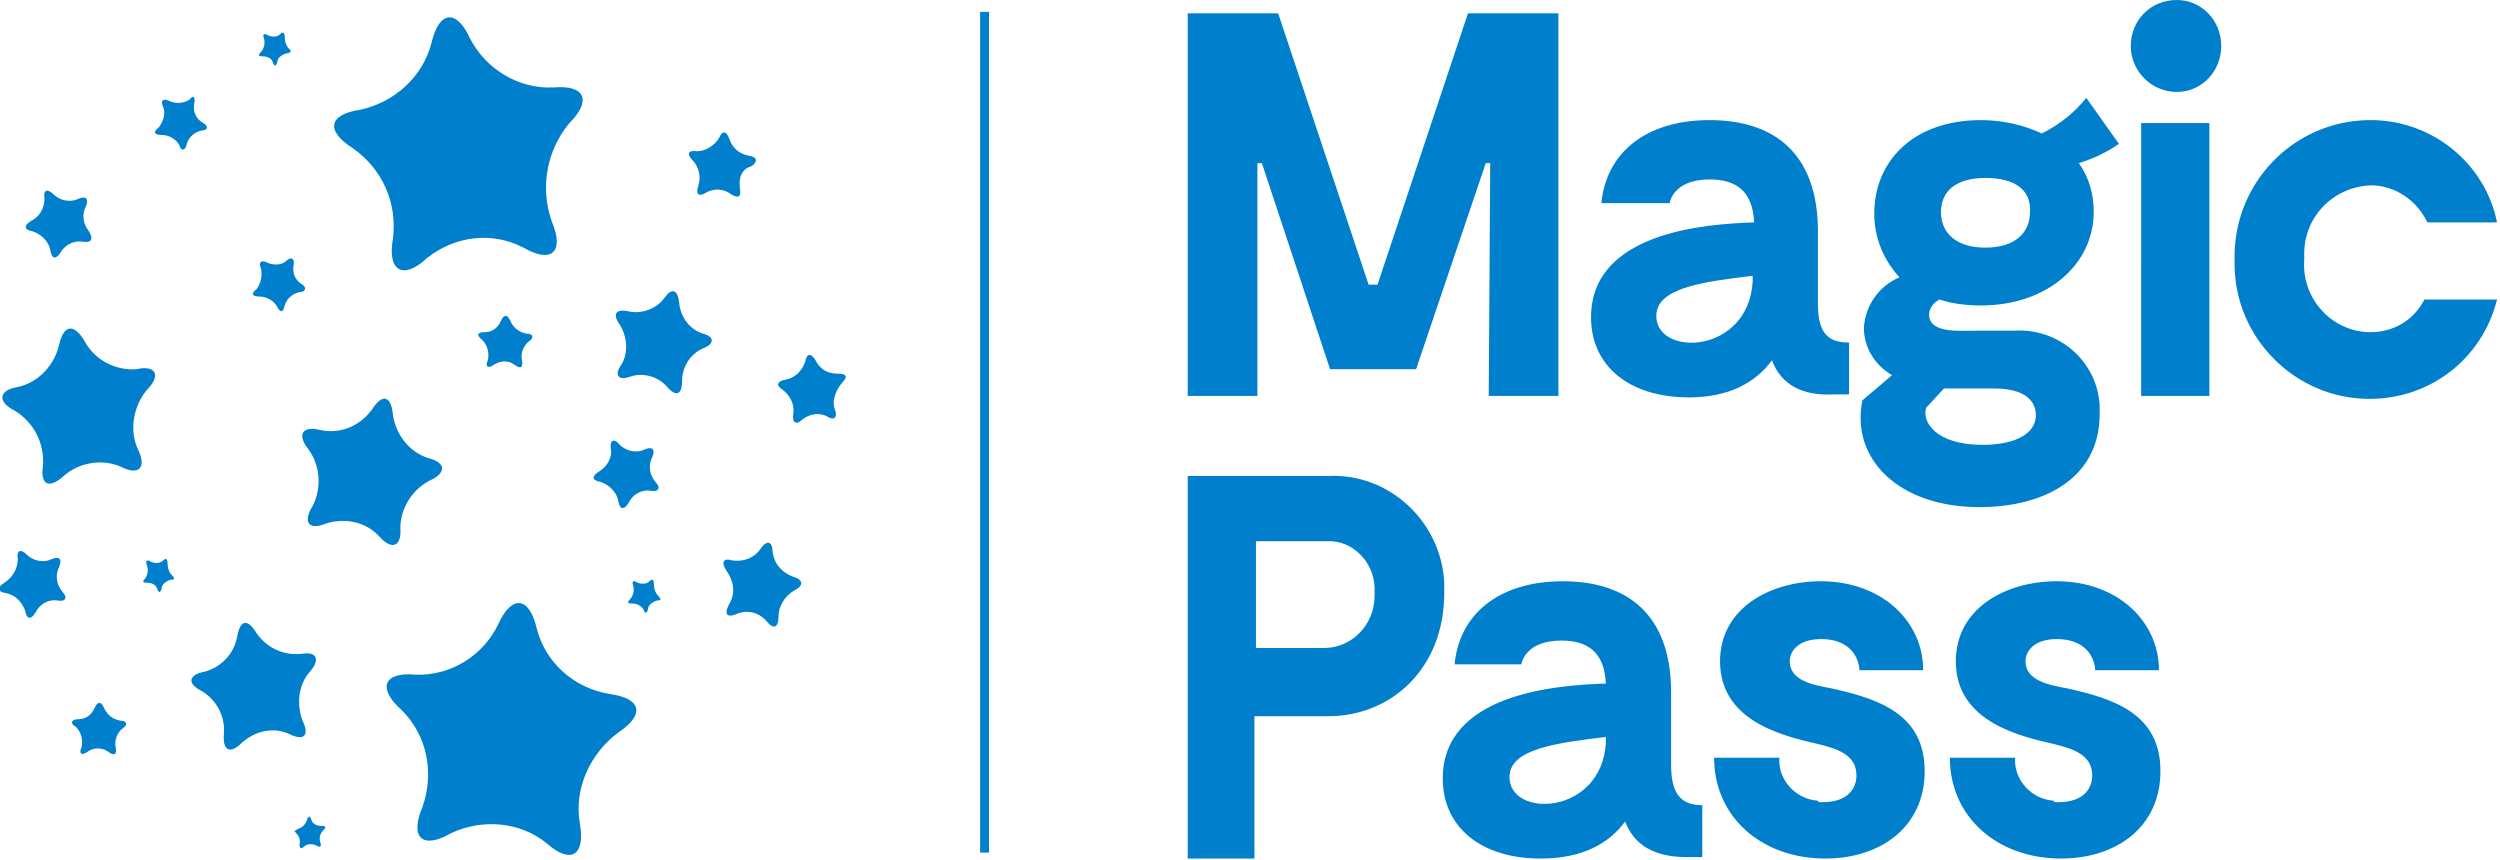 <svg xmlns="http://www.w3.org/2000/svg" width="168.6" height="58" style="enable-background:new 0 0 168.6 58" xml:space="preserve"><path d="M163.7 15c-.7-1.5-2.2-2.5-3.8-2.5-2.6.1-4.6 2.2-4.5 4.8v.2c-.2 2.6 1.8 4.8 4.3 4.9h.2c1.5 0 2.9-.8 3.6-2.2h4.9c-1 4-4.5 6.7-8.6 6.7-5 0-9.1-4.1-9.1-9.1v-.3c-.1-5.1 3.9-9.3 9-9.4h.2c4.1 0 7.7 2.9 8.5 6.9h-4.7zm-16.9-8.8c-1.7 0-3.1-1.4-3.1-3.1 0-1.7 1.3-3.1 3.1-3.1 1.7 0 3 1.4 3 3.1 0 1.7-1.3 3.1-3 3.1zm-6.6 4.8c.7 1 1 2.1 1 3.3 0 3.5-3.1 6.3-7.6 6.3-.9 0-1.9-.1-2.8-.4-.4.2-.7.6-.7 1 0 1.3 2 1.1 3.2 1.1h2.5c3-.2 5.6 2 5.8 5v.8c-.1 4.2-3.8 6.1-8.1 6.1-5.5 0-8.7-3.3-7.9-7.2l2-1.7c-1.2-.7-1.9-1.9-1.9-3.2.1-1.5 1-2.8 2.4-3.4-1.1-1.2-1.7-2.7-1.7-4.3 0-3.5 2.6-6.3 7.2-6.3 1.4 0 2.8.3 4.1.9 1.2-.6 2.2-1.4 3-2.4l2.2 3.1c-.7.5-1.7 1-2.7 1.3zm-6.5 19c2.3 0 3.6-.8 3.6-2 0-1-.8-1.8-2.8-1.8h-3.4l-1.2 1.3c-.3.9.6 2.5 3.8 2.5zm.2-18c-2 0-3 .9-3 2.3s1 2.4 3 2.4 3-1 3-2.4c.1-1.4-.9-2.3-3-2.3zm-14.4 12.3c-1.1 1.5-2.9 2.5-5.6 2.5-4 0-6.6-2.1-6.6-5.4 0-5.7 7.6-6.3 11-6.4-.1-2.1-1.2-2.9-3-2.9-2.5 0-2.7 1.6-2.7 1.6H108c.3-3.3 2.9-5.6 7.3-5.6 4.3 0 7.3 2.2 7.3 7.5v4.9c0 2.1.8 2.6 2.1 2.6v3.5h-1.1c-2.1.1-3.5-.7-4.1-2.3zm-1.3-5.7c-3.3.4-6.5.8-6.5 2.7 0 2.8 6.2 2.6 6.5-2.3v-.4zm-5.5 28.1v4.9c0 2.1.8 2.7 2.1 2.7v3.5h-1.1c-2.1 0-3.5-.8-4.1-2.4-1.1 1.5-2.9 2.5-5.7 2.5-4 0-6.6-2.1-6.6-5.4 0-5.7 7.6-6.3 11-6.4-.1-2.1-1.2-2.9-3-2.9-2.5 0-2.7 1.6-2.7 1.6h-4.5c.3-3.3 2.9-5.6 7.3-5.6 4.3 0 7.3 2.2 7.3 7.5zm-4.4 3c-3.3.4-6.5.8-6.5 2.7 0 2.8 6.2 2.6 6.5-2.3v-.4zM100.5 11h-.3l-4.7 13.9h-5.8L85.1 11h-.3v15.7h-4.7V.9h6.1l6.1 18.3h.6L99 .9h6.1v25.8h-4.7l.1-15.7zM66.1.8h.6v56.7h-.6V.8zm-9.8 26.8c.2.5 0 .8-.5.5-.5-.3-1.2-.2-1.7.2-.4.4-.7.2-.6-.4.1-.6-.2-1.2-.7-1.6-.5-.3-.4-.6.2-.7.6-.1 1.1-.6 1.3-1.2.1-.6.4-.6.7-.1.3.6.8.9 1.5.9.6 0 .7.2.3.6-.5.6-.7 1.3-.5 1.8zm-2.7 12.2c-.7.4-1.1 1.1-1.1 1.8s-.3.9-.8.3c-.5-.6-1.3-.8-2-.5-.7.3-.9 0-.5-.7s.3-1.5-.2-2.2c-.4-.6-.2-.9.4-.7.8.1 1.5-.2 1.9-.8.4-.6.8-.5.8.2.1.8.6 1.4 1.4 1.7.7.2.7.6.1.9zm-3.7-27.1c.1.6-.1.7-.6.4-.5-.4-1.2-.4-1.7-.1-.5.3-.7.1-.5-.5.2-.6 0-1.3-.4-1.7-.4-.4-.3-.7.3-.6.6 0 1.2-.4 1.5-.9.2-.5.5-.5.7.1.2.6.7 1 1.3 1.1.6.1.6.4.2.7-.7.2-.9.8-.8 1.5zm-2.5 10.8c-.9.4-1.4 1.3-1.4 2.2 0 .9-.4 1.1-1 .4-.6-.7-1.6-1-2.5-.7-.8.3-1.1-.1-.6-.8.5-.8.4-1.9-.1-2.7-.5-.7-.3-1.1.6-.9.9.2 1.9-.2 2.4-.9s.9-.6 1 .3c.1 1 .7 1.8 1.6 2.1.8.2.8.7 0 1zM41.8 30c.4.4 1.1.6 1.7.3.5-.2.7 0 .5.5-.3.6-.2 1.2.2 1.7.4.4.2.7-.3.6-.6-.1-1.2.2-1.5.8-.3.5-.6.5-.7-.1-.1-.6-.6-1.1-1.2-1.3-.6-.1-.6-.4-.1-.7.5-.3.9-.9.8-1.5-.1-.6.2-.8.6-.3zm-4.6-15.1c.9 2.1 0 2.9-1.9 1.8-2.1-1.1-4.6-.8-6.5.7-1.6 1.5-2.7.9-2.3-1.3.3-2.4-.7-4.7-2.7-6.1-1.9-1.2-1.6-2.3.5-2.6 2.3-.5 4.2-2.2 4.8-4.5.5-2.2 1.7-2.3 2.6-.3C32.8 4.7 35 6 37.3 5.9c2.2-.2 2.6.9 1.1 2.4-1.5 1.8-2 4.3-1.2 6.6zM25.1 27.6c.7-1.1 1.3-.9 1.4.4.2 1.3 1.1 2.5 2.4 2.9 1.2.3 1.2 1 .1 1.5-1.2.6-2 1.9-2 3.2.1 1.3-.6 1.5-1.4.6-.9-1-2.3-1.3-3.6-.9-1.2.5-1.6-.1-.9-1.2.6-1.2.5-2.7-.3-3.8-.8-1-.4-1.6.8-1.3 1.4.3 2.7-.3 3.5-1.4zm-4.9-7.9c-.5.1-.9.5-1 .9-.1.5-.3.5-.5.1s-.7-.7-1.2-.7-.6-.2-.2-.5c.3-.4.4-.9.3-1.4-.2-.4 0-.6.4-.4.4.2 1 .2 1.3-.1.3-.3.6-.2.5.3-.1.5.1 1 .6 1.3.3.2.2.5-.2.5zm-.9-16.1c-.3.1-.6.3-.6.6-.1.3-.2.3-.3 0-.1-.3-.4-.4-.7-.4-.3 0-.3-.1-.1-.3.2-.2.3-.6.2-.9-.1-.3 0-.4.3-.2.3.1.6.1.8-.1.2-.2.3-.1.3.2 0 .3.1.6.3.8.2.1.1.3-.2.3zm1 40.5c1.1-.2 1.3.4.6 1.2-.8.9-.9 2.2-.5 3.3.5 1 .1 1.4-.9.9-1.1-.5-2.3-.2-3.2.6-.8.8-1.3.5-1.2-.6.1-1.2-.5-2.3-1.5-2.9-1-.5-.9-1.1.2-1.3 1.1-.3 2-1.2 2.2-2.4.2-1.1.7-1.2 1.3-.2.7 1 1.8 1.5 3 1.4zM13.6 8.8c-.5.1-.9.5-1 .9-.1.5-.4.5-.5.1-.2-.4-.7-.7-1.2-.7s-.6-.2-.2-.5c.3-.4.5-.9.3-1.4-.2-.4 0-.6.4-.4.4.2 1 .2 1.4-.1.2-.3.4-.2.3.3-.1.5.1 1 .6 1.3.4.2.3.5-.1.5zM9.9 26.3c-.9 1.1-1.2 2.7-.6 4 .6 1.2.1 1.8-1.1 1.2-1.3-.6-2.9-.3-3.9.6-1 .9-1.6.6-1.4-.7.1-1.5-.6-2.9-1.9-3.7-1.2-.6-1.1-1.4.2-1.6 1.4-.3 2.5-1.5 2.8-2.9.3-1.3 1-1.4 1.7-.2.7 1.3 2.1 2 3.5 1.9 1.3-.3 1.7.4.7 1.4zm-4.3-10c-.6-.1-1.2.2-1.5.7-.3.5-.6.5-.7-.1-.1-.6-.6-1.1-1.2-1.3-.6-.1-.6-.4-.1-.7.6-.3.9-.9.9-1.5-.1-.6.2-.7.6-.3.4.4 1.1.6 1.7.3.5-.2.7 0 .5.5-.3.6-.2 1.2.2 1.7.3.5.2.8-.4.7zM1.2 37.7c-.1-.6.2-.7.6-.3.4.4 1.1.6 1.7.3.5-.2.7 0 .5.5-.3.6-.2 1.2.2 1.7.4.4.2.7-.3.6-.6-.1-1.2.2-1.5.8-.3.5-.6.5-.7-.1-.2-.6-.7-1.1-1.3-1.2-.6-.1-.6-.4-.1-.7.6-.4.9-1 .9-1.6zm4.1 10.8c.5 0 .9-.3 1.1-.8.2-.4.4-.4.6 0 .2.5.6.8 1.1.9.5 0 .5.3.2.5-.4.3-.6.8-.5 1.3.1.5-.1.6-.5.3s-1-.3-1.4 0c-.4.3-.6.1-.4-.3.1-.5 0-1-.4-1.4-.4-.2-.3-.5.2-.5zm4.6-10.4c-.1-.3 0-.4.3-.2.3.1.6.1.8-.1.2-.2.3-.1.3.2 0 .3.1.6.3.8.2.2.2.3-.1.3-.3.1-.6.3-.6.6-.1.3-.2.3-.3 0-.1-.3-.4-.4-.7-.4-.3 0-.3-.1-.1-.3.2-.3.2-.6.1-.9zm10.2 17.8c.3-.1.5-.3.6-.6.1-.3.2-.3.3 0 .1.3.4.4.7.4.3 0 .3.1.1.3-.2.2-.3.5-.2.8.1.3 0 .4-.3.2-.3-.1-.6-.1-.8.1-.2.2-.3.1-.3-.2.1-.3-.1-.6-.3-.8-.1 0 0-.1.2-.2zm12.6-33.5c.5 0 .9-.3 1.1-.8.2-.4.4-.4.6 0 .2.5.6.8 1.1.9.5 0 .5.3.2.5-.4.3-.6.8-.5 1.3.1.5-.1.6-.5.3s-.9-.3-1.4 0c-.4.3-.6.1-.4-.3.1-.5 0-1-.4-1.4-.4-.3-.3-.5.2-.5zM28 45.5c2.4.1 4.6-1.3 5.6-3.4.9-2 2.1-1.9 2.6.3.6 2.3 2.5 4 4.9 4.4 2.2.3 2.4 1.4.6 2.6-1.9 1.4-3 3.8-2.6 6.1.4 2.2-.6 2.8-2.2 1.4-1.8-1.5-4.4-1.7-6.5-.7-1.9 1.1-2.8.3-1.9-1.8.8-2.3.3-4.8-1.4-6.5-1.7-1.5-1.2-2.6.9-2.4zm14.6-4.8c-.3 0-.3-.1-.1-.3.2-.2.3-.6.2-.9-.1-.3 0-.4.3-.2.3.1.6.1.8-.1.2-.2.3-.1.3.2 0 .3.1.6.3.8.2.2.2.3-.1.3-.3.1-.6.3-.6.6-.1.3-.2.3-.3 0-.2-.3-.5-.4-.8-.4zm54.8-.7c0 5.1-3.6 8.3-7.8 8.3h-5v9.6h-4.5V32.1h9.5c4.1-.2 7.6 3.1 7.8 7.2v.7zm-12.7-3.4v7.1h4.6c1.9 0 3.4-1.6 3.4-3.5v-.3c.1-1.7-1.2-3.3-2.9-3.4h-5.1zm38.2 17.5c1.8 0 2.3-1 2.3-1.8 0-1.4-1.3-1.8-2.5-2.1-2.1-.5-6.7-1.4-6.7-5.6 0-3.6 3.4-5.4 6.8-5.4 4.1 0 6.9 2.7 6.9 6h-4.3c0-.3-.2-2.1-2.6-2.1-1.5 0-2.1.8-2.1 1.5 0 1.3 1.6 1.6 2.7 1.8 3.2.7 6.4 1.7 6.4 5.6 0 3.8-3 5.9-6.7 5.9-4.3 0-7.5-2.8-7.5-6.8h4.4c-.1 1.5 1.1 2.8 2.6 2.9 0 .1.1.1.3.1zm21.5-45.8h4.6v18.4h-4.6V8.3zm-5.6 45.8c1.8 0 2.3-1 2.3-1.8 0-1.4-1.3-1.8-2.5-2.1-2.1-.5-6.7-1.4-6.7-5.6 0-3.6 3.4-5.4 6.8-5.4 4.1 0 6.9 2.7 6.9 6h-4.3c0-.3-.2-2.1-2.6-2.1-1.5 0-2.1.8-2.1 1.5 0 1.3 1.6 1.6 2.7 1.8 3.2.7 6.4 1.7 6.4 5.6 0 3.8-3 5.9-6.7 5.9-4.3 0-7.5-2.8-7.5-6.8h4.4c-.1 1.5 1.1 2.8 2.6 2.9 0 .1.1.1.3.1z" style="fill-rule:evenodd;clip-rule:evenodd;fill:#007fcc"/></svg>